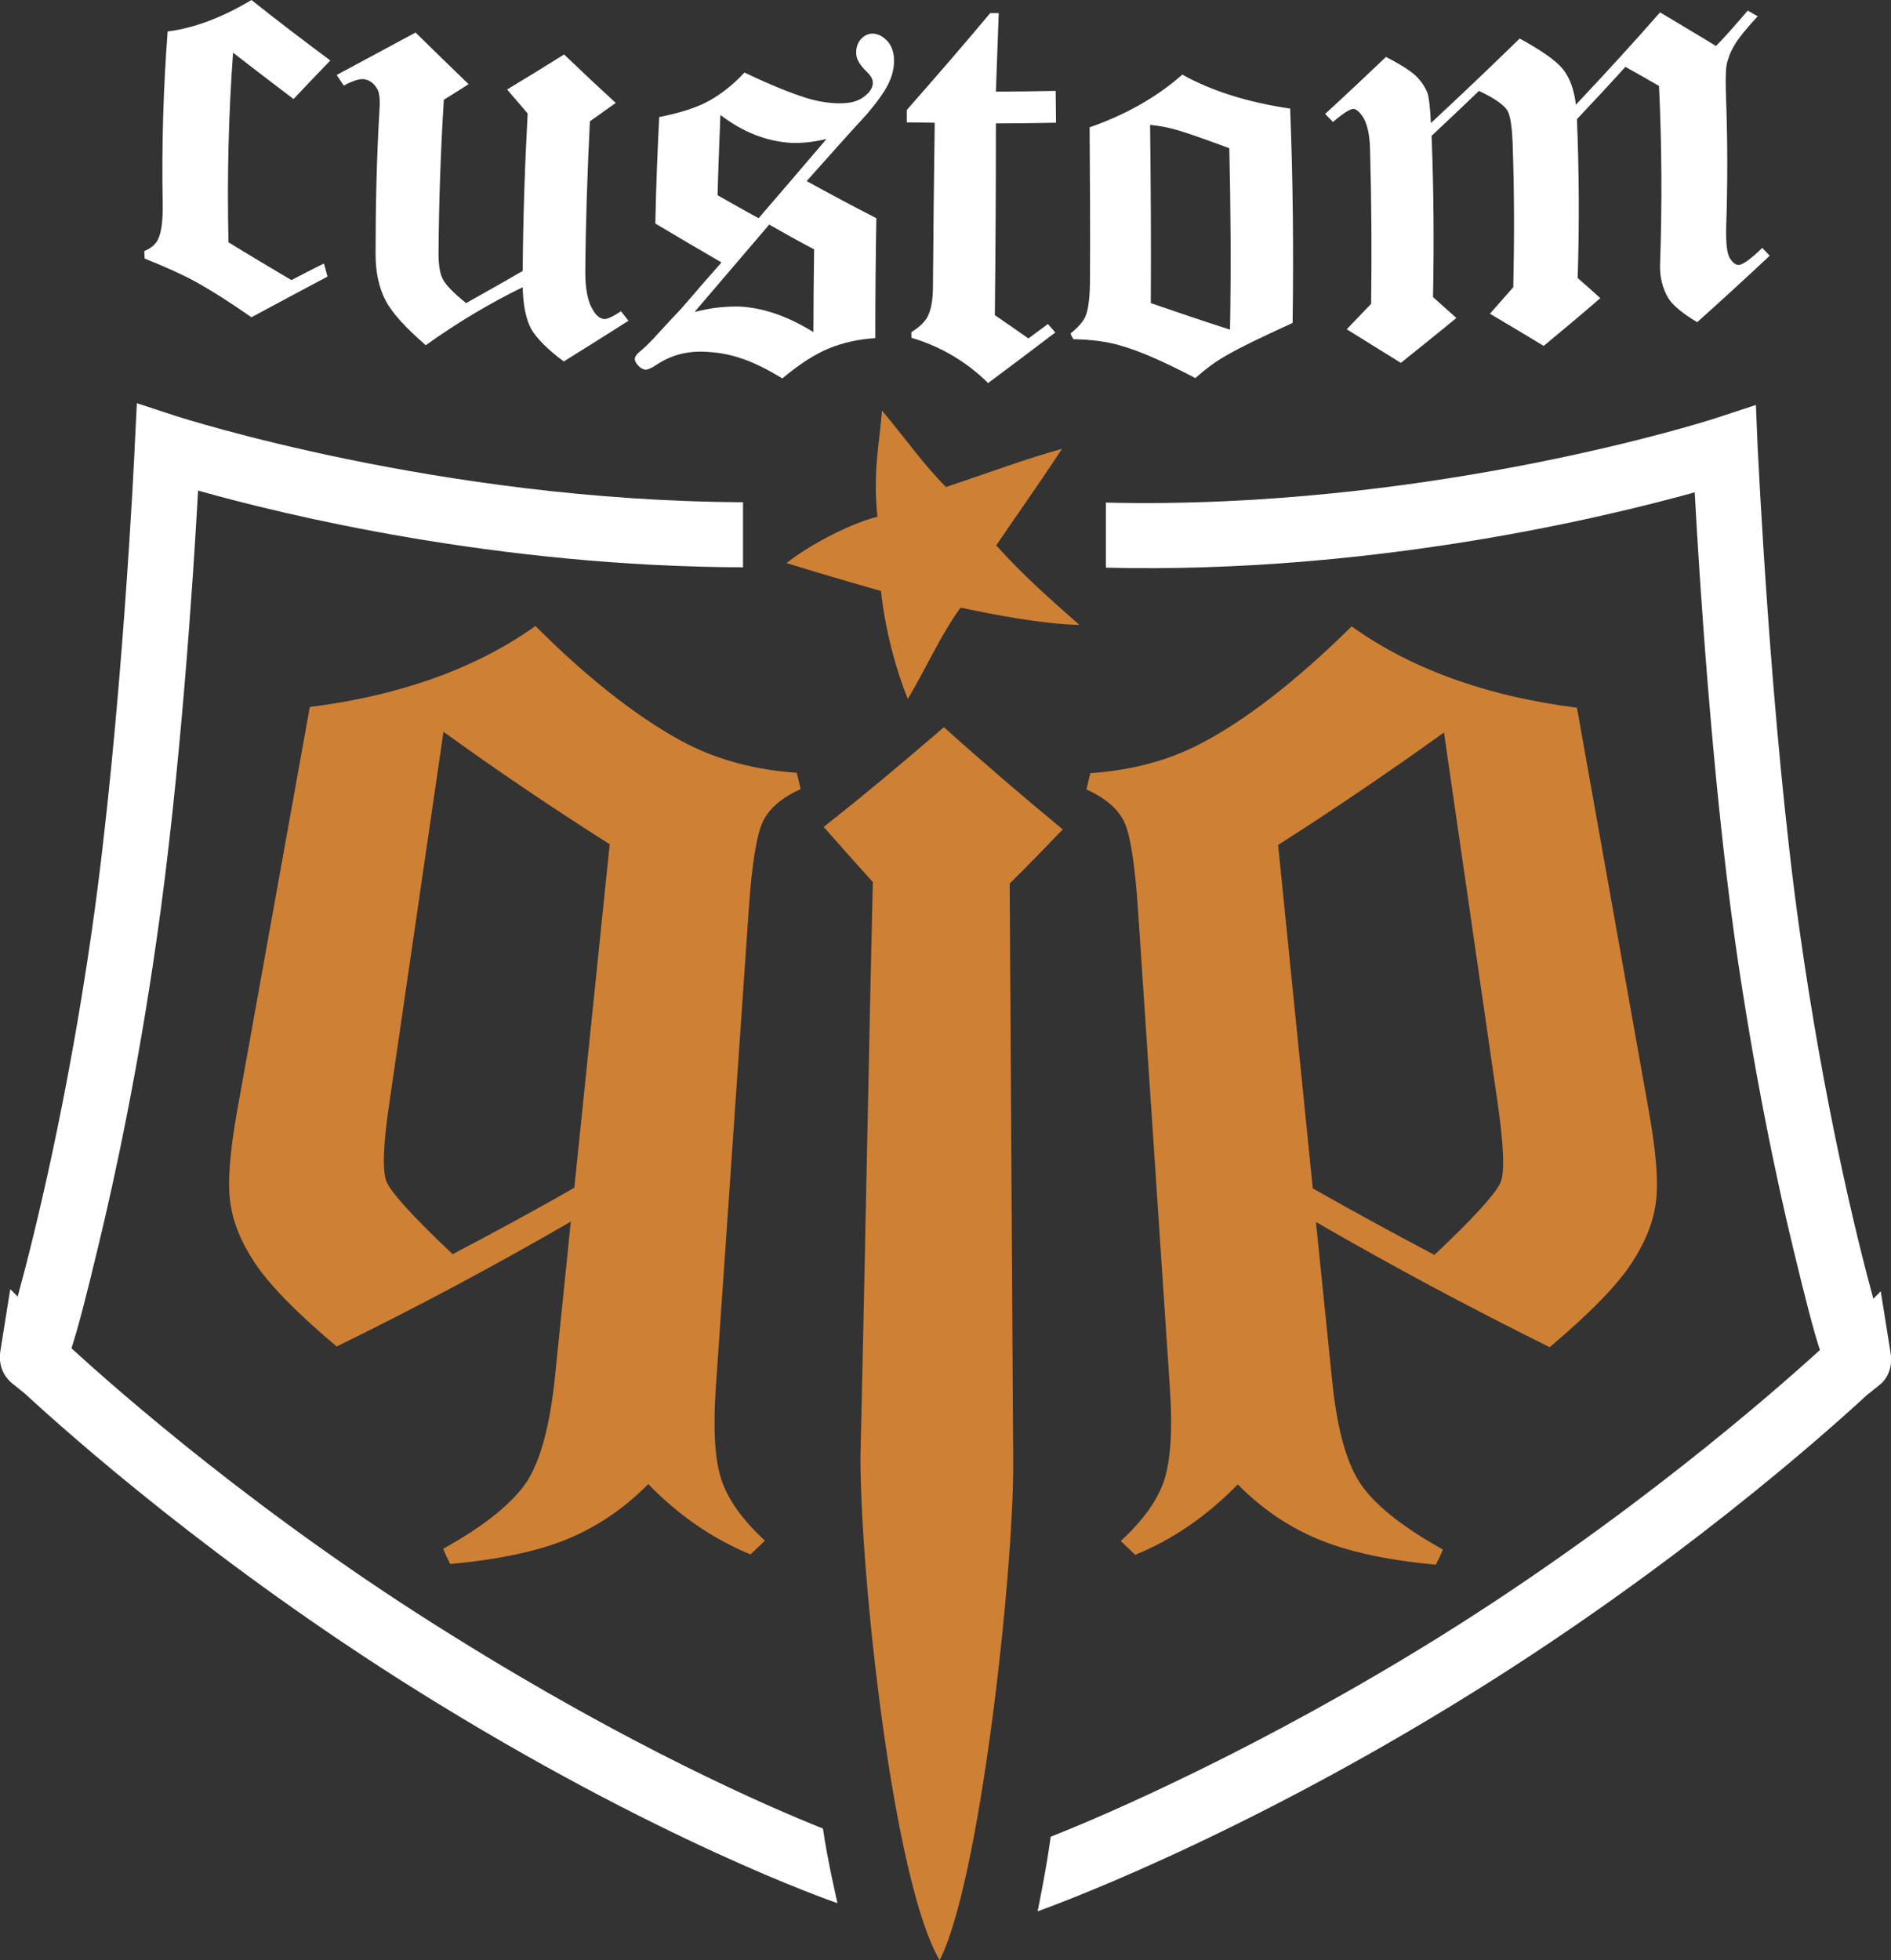 <?xml version="1.0" encoding="UTF-8"?> <!-- Generator: Adobe Illustrator 21.0.2, SVG Export Plug-In . SVG Version: 6.00 Build 0) --> <svg xmlns="http://www.w3.org/2000/svg" xmlns:xlink="http://www.w3.org/1999/xlink" id="logo_1_" x="0px" y="0px" viewBox="0 0 534.7 554.2" style="enable-background:new 0 0 534.7 554.2;" xml:space="preserve"><rect x="0" y="0" width="534.7" height="554.2" fill="#333333" stroke="none"/> <style type="text/css"> .st0{fill:#FFFFFF;} .st1{fill:#CE8035;} </style> <path class="st0" d="M71.1,0C78.5,5.9,86,11.6,93.4,17.1c-3.5,3.6-7,7.3-10.4,10.9c-5.7-4.3-11.4-8.7-17.1-13.1 c-1.3,17.7-1.7,35.6-1.3,53.6c6,3.7,11.9,7.2,17.8,10.7c3.1-1.6,6.1-3.2,9.2-4.7c0.3,1.2,0.7,2.5,1,3.7c-7.2,3.8-14.4,7.7-21.5,11.5 c-5.9-4.1-10.9-7.3-15-9.6c-4.1-2.3-9.2-4.6-15.2-7c0-0.7-0.1-1.4-0.1-2.1c2.1-0.9,3.4-2.1,4-3.6c0.9-2,1.3-5.4,1.2-10.2 c-0.3-16.3,0.2-32.4,1.4-48.3C55.2,7.9,63.1,4.8,71.1,0z"></path> <path class="st0" d="M159.5,15.4c4.8,4.6,9.7,9.2,14.6,13.7c-2.4,1.7-4.9,3.5-7.3,5.2c-0.7,14.2-1.2,28.4-1.3,42.6 c0,4.9,0.7,8.5,2.2,10.8c0.9,1.6,2,2.4,3.1,2.5c0.8,0.1,2.4-0.6,4.8-2.2c0.7,0.9,1.4,1.8,2.1,2.7c-6.1,3.9-12.2,7.7-18.3,11.5 c-4.7-3.5-7.7-6.6-9.2-9.2c-1.4-2.6-2.3-6.5-2.4-11.8c-9,4.4-18.2,9.8-27.4,16.4c-5.8-5-9.6-9.2-11.4-12.7s-2.8-7.8-2.8-13 c0-13.7,0.3-27.3,1.1-40.8c0.2-2.8,0-4.7-0.5-5.7c-0.9-1.7-2.1-2.7-3.8-3c-1.2-0.2-3.2,0.4-5.8,1.8c-0.7-1-1.3-2-2-3 c7.4-4,14.9-8,22.3-12c5,4.9,10,9.8,15,14.6c-2.3,1.5-4.6,2.9-7,4.4c-0.9,14.4-1.4,29-1.5,43.6c0,3.2,0.4,5.7,1.3,7.3 c0.9,1.6,3,3.8,6.5,6.6c5.3-3,10.7-6,16-9.1c0.1-14.9,0.6-29.7,1.4-44.5c-1.9-2.3-3.9-4.5-5.8-6.8C148.7,22.1,154.1,18.8,159.5,15.4 z"></path> <path class="st0" d="M228.1,51.2c6.5,3.6,13.1,7.1,19.7,10.5c-0.2,11.3-0.3,22.6-0.3,33.9c-4.8,0.3-9.2,1.3-13.1,2.9 c-3.9,1.6-8.3,4.4-13.2,8.5c-4.2-2.6-7.9-4.4-11.1-5.5c-3.1-1.1-6.4-1.8-10-2c-5.4-0.4-10.2,0.8-14.4,3.6c-1.5,1-2.7,1.5-3.3,1.4 s-1.3-0.4-1.9-1.1c-0.6-0.6-1-1.3-1-1.9c0-0.7,0.6-1.5,1.8-2.4c0.7-0.6,1.9-1.7,3.5-3.4c2.6-2.8,5.2-5.7,7.9-8.5 c3.7-4.3,7.5-8.7,11.3-13c-6.2-3.6-12.5-7.3-18.7-11c0.2-10.1,0.6-20.1,1.1-30.1c6-1.2,10.7-2.7,14.1-4.6c3.4-1.9,6.8-4.5,10-8 c7.1,3.4,12.8,5.7,17.2,7.1c3.1,1,6.1,1.5,9,1.6c3.2,0.1,5.6-0.4,7.4-1.7c1.8-1.3,2.7-2.6,2.7-4.1c0-1-0.5-1.9-1.6-3 c-2.1-2-3.2-3.8-3.1-5.6c0-1.7,0.6-3,1.5-3.9c1-1,2-1.4,3.2-1.4c1.6,0.1,2.9,0.8,4.2,2.2c1.2,1.4,1.8,3.2,1.8,5.5s-0.6,4.5-1.7,6.7 c-1.1,2.2-3.1,5-6,8.4C239.4,38.5,233.8,44.8,228.1,51.2z M217.5,63.5c-7.1,8.3-14.1,16.5-21.1,24.7c2.5-0.6,4.9-1.1,7.1-1.3 c2.2-0.2,4.2-0.3,6-0.2c6.6,0.4,13.4,2.8,20.5,7.2c0-7.8,0.1-15.6,0.2-23.4C226,68.3,221.7,65.9,217.5,63.5z M202.9,55.2 c3.9,2.2,7.7,4.4,11.6,6.5c6.4-7.4,12.8-14.9,19.2-22.4c-3.8,0.9-7.1,1.2-9.9,1.1c-7-0.4-13.7-3-20.1-7.9 C203.4,40.1,203.1,47.6,202.9,55.2z"></path> <path class="st0" d="M256.4,31.1c8-9.1,15.9-18.2,23.6-27.4c0.8,0,1.6,0,2.4,0c-0.3,7.4-0.5,14.8-0.8,22.2c5.6,0,11.3-0.1,16.9-0.2 c0,3,0.1,6,0.1,9c-5.7,0.1-11.3,0.2-17,0.2c0,18.1-0.1,36.2-0.3,54.2c3.2,2.2,6.4,4.4,9.5,6.6c1.8-1.4,3.7-2.7,5.5-4.1 c0.7,0.8,1.4,1.6,2.1,2.4c-6.3,4.8-12.7,9.6-19,14.3c-6.3-6.2-13.6-10.4-21.7-12.8c0-0.5,0-1.1,0-1.6c2.3-1.4,3.8-2.9,4.6-4.4 c1-2,1.5-4.8,1.5-8.6c0.1-15.4,0.3-30.8,0.5-46.2c-2.6,0-5.3-0.1-7.9-0.1C256.4,33.4,256.4,32.2,256.4,31.1z"></path> <path class="st0" d="M364.8,30.7c0.8,20.1,1,40.3,0.7,60.6c-8.7,4-15,7-18.9,9.3c-3,1.7-5.8,3.8-8.6,6.3c-8.2-4.3-15.1-7.4-20.5-9 c-4.1-1.3-8.8-1.9-14-2c-0.3-0.5-0.6-1.1-0.8-1.6c2.2-1.8,3.6-3.4,4.2-4.8c0.8-1.8,1.2-4.9,1.3-9.3c0.1-14.7,0-29.5-0.1-44.2 c10.3-3.6,19.1-8.6,26.2-14.9C342.4,25.6,352.5,28.9,364.8,30.7z M325.4,85.7c7.5,2.6,14.9,5.1,22.4,7.5c0.3-17.1,0.2-34.3-0.2-51.3 c-7.1-2.6-12.1-4.4-15-5.2c-2.1-0.6-4.5-1.1-7.4-1.4C325.4,52.1,325.5,68.9,325.4,85.7z"></path> <path class="st0" d="M494.2,3c0.9,0.5,1.9,1.1,2.8,1.6c-3.3,3.6-5.6,6.4-6.7,8.4c-1.1,1.9-1.8,3.8-2.1,5.5 c-0.3,1.8-0.3,5.2-0.1,10.4c0.4,11.7,0.4,23.4,0,35.2c-0.1,4.7,0.2,7.7,1.1,9c0.9,1.4,1.8,1.9,2.6,1.8c1.2-0.2,3.4-1.8,6.5-4.8 c0.7,0.7,1.4,1.5,2.1,2.2c-6.8,6.4-13.7,12.7-20.5,18.8c-4.2-2.5-6.9-4.8-8.1-6.7c-1.7-2.8-2.5-6-2.4-9.6c0.6-17,0.5-33.8-0.3-50.5 c-3.1-1.8-6.3-3.6-9.5-5.4c-4.5,5-9.1,9.9-13.7,14.8c0.6,14.9,0.7,29.8,0.2,44.9c2.2,1.9,4.3,3.8,6.4,5.7c-5.3,4.6-10.7,9.1-16,13.5 c-5-3-10.1-6.1-15.2-9.1c2.2-2.5,4.4-5,6.6-7.5c0.3-13.7,0.3-27.4-0.2-41c-0.2-4.8-0.7-7.7-1.5-9c-1.1-1.7-3.8-3.5-8-5.5 c-4.5,4.3-8.9,8.5-13.4,12.7c0.6,15.1,0.7,30.3,0.4,45.6c2.2,2,4.4,3.9,6.6,5.9c-5.2,4.3-10.5,8.5-15.7,12.7 c-5.1-3.2-10.2-6.3-15.3-9.5c2.3-2.4,4.6-4.8,6.9-7.2c0.2-14.6,0.1-29.1-0.3-43.6c-0.1-4.5-0.9-7.7-2.2-9.5c-1-1.4-1.9-2.1-2.7-2 c-0.9,0.1-2.8,1.3-5.6,3.7c-0.7-0.8-1.5-1.5-2.2-2.3c5.8-5.3,11.5-10.7,17.2-16.1c4.1,2.1,6.9,3.9,8.5,5.4c1.5,1.5,2.6,3.1,3.3,5 c0.4,1.4,0.7,4.1,0.9,8.3C413,27,421.4,19,429.7,10.9c6.1,3.3,10.2,6.2,12.2,8.6c2,2.5,3.2,5.9,3.7,10.1c8-8.5,16-17.2,23.8-26.1 c5.3,3.2,10.6,6.3,15.8,9.5C488.5,9.7,491.3,6.3,494.2,3z"></path> <path class="st1" d="M225.3,218.5c0.4,1.5,0.7,3.1,1.1,4.6c-5.3,2.4-8.8,5.4-10.6,9s-3.2,12-4.1,25.3c-3.1,45-6.2,90-9.3,135 c-0.8,11.7-0.3,20.3,1.6,26c1.9,5.7,6,11.4,12.3,17.2c-1.4,1.3-2.7,2.6-4.1,3.9c-10.6-4.4-20.3-11-28.9-19.9 c-6.7,6.8-14.2,11.9-22.5,15.4s-19.4,5.9-33.5,7.2c-0.7-1.4-1.4-2.8-2-4.3c12.1-6.7,19.9-13.2,23.8-19.2c3.8-6,6.4-15.8,7.8-29.2 c1.5-14.7,3-29.4,4.5-44.1c-21.4,12.4-43.5,24.2-66.2,35.3C83.5,370.9,75.9,362.9,72,357s-6.2-11.6-6.9-17.2c-0.8-5.6-0.1-14.2,2-26 c6.8-38,13.7-75.9,20.5-113.9c26.1-3.3,47.4-11.2,63.8-22.9c16,16,30.6,27,43,33.4C203.5,215,213.8,217.7,225.3,218.5z M125.4,206.9 c-5.1,35-10.2,69.9-15.3,104.9c-1.8,12-2,19.4-0.8,22.3s7.3,9.8,18.7,20.5c11.6-6.1,23.1-12.3,34.4-18.8c3.3-32.4,6.7-64.7,10-97.1 C156.3,228.5,140.6,217.9,125.4,206.9z"></path> <path class="st1" d="M308.3,218.6c-0.4,1.5-0.7,3.1-1.1,4.6c5.3,2.4,8.8,5.4,10.6,9c1.8,3.6,3.1,12,4,25.3c3,45,6,90,9,135 c0.8,11.7,0.2,20.3-1.6,26c-1.9,5.7-6,11.4-12.3,17.2c1.4,1.3,2.7,2.6,4.1,3.9c10.6-4.3,20.3-11,29-19.9 c6.7,6.8,14.2,11.9,22.5,15.4s19.4,6,33.5,7.3c0.7-1.4,1.4-2.8,2-4.3c-12.1-6.7-19.9-13.2-23.7-19.2c-3.8-6-6.4-15.8-7.7-29.3 c-1.5-14.7-3-29.4-4.5-44.1c21.4,12.4,43.5,24.2,66.1,35.4c11.6-9.8,19.3-17.8,23.1-23.7c3.9-5.9,6.2-11.6,6.9-17.2 c0.8-5.6,0.1-14.2-2-26c-6.8-38-13.5-76-20.3-113.9c-26.1-3.3-47.4-11.3-63.7-23c-16.1,15.9-30.7,27-43,33.3 C330.2,215.1,319.8,217.8,308.3,218.6z M408.3,207.1c5.1,35,10.1,69.9,15.2,104.9c1.7,12,2,19.4,0.8,22.3s-7.3,9.8-18.7,20.5 c-11.6-6.1-23.1-12.4-34.4-18.8c-3.3-32.4-6.5-64.8-9.8-97.1C377.4,228.7,393,218.1,408.3,207.1z"></path> <path class="st0" d="M20.2,381.2c1.9-5.8,4.2-14.7,7.6-28.9c4.6-19,11.2-49.6,16.5-86.8C51,219.2,54.7,162.8,56,138.7 c24.4,6.9,84.6,21.5,154.1,21.7v-9.3V142c-86.1-0.4-159-24-159.8-24.2L38.7,114l-0.6,12.1c0,0.8-3.6,77.4-12.1,136.8 c-6.9,48.1-15.9,85-21,103.7l-2.1-2.1L0.1,382c-0.8,5.2,2.1,8.1,3.3,9.1l3.5,2.8c12.9,11.9,54.2,48.6,111.2,84.2 c67.9,42.4,116.7,59.3,118.7,60c0,0-2.9-12.5-4.1-21.1c-15.8-6.3-54.4-23.1-104.7-54.5C73.8,428.9,33.3,393.2,20.2,381.2z"></path> <path class="st1" d="M222.4,159.2c6.5-5.2,18.3-11.3,25.7-13.1c-1.3-12.8,0.5-20.1,1.3-30c6.9,8.2,11.6,15.1,18.1,21.6 c10.8-3.6,22.9-8.1,32.8-10.8c-7.9,12-12.6,18.4-18.6,27.3c7.6,8.5,15.5,15.4,23.3,22.3c0.1,0.1,0.1,0.1,0.2,0.2 c-10.8-0.3-23.6-2.8-33.6-4.9c-5.7,7.9-9.7,17.1-14.9,25.8c-3.3-8-6.4-19.4-7.6-30.5C240.4,164.6,231.7,162.1,222.4,159.2 L222.4,159.2z"></path> <path class="st0" d="M534.6,382.6l-2.8-17.5l-2.1,2.1c-5.1-18.7-14-55.7-20.8-103.8c-8.4-59.5-11.8-136.1-11.9-136.8l-0.5-12.1 l-11.6,3.8c-0.8,0.3-80.8,26-172.2,23.8v18.4c74.7,1.8,140.6-14.1,166.5-21.3c1.3,24.1,4.9,80.5,11.4,126.8 c5.3,37.2,11.8,67.8,16.4,86.8c3.4,14.1,5.7,23.1,7.6,28.9c-13.1,11.9-53.6,47.5-107.9,81.3c-49.9,31-93.5,50-109.6,56.3 c-1.1,8.4-3.7,21.1-3.7,21.1c1.9-0.7,55.2-19.6,123.1-61.9c56.9-35.4,98.2-71.9,111.2-83.9l3.6-2.9 C532.6,390.8,535.4,387.8,534.6,382.6z"></path> <path class="st1" d="M266.9,205.6c10.9,9.8,22.1,19.4,33.6,28.9c-4.9,5.1-9.9,10.3-15,15.3c0.2,35.8,0.8,128.6,1,164.4 c0,32-9.5,118-20.8,140c-13.1-22-22.4-108.1-22.4-142.1c0.9-36.7,2.6-126.1,3.5-162.7c-4.7-5.2-9.3-10.4-13.9-15.6 C244.6,224.6,255.9,215.1,266.9,205.6z"></path> </svg> 